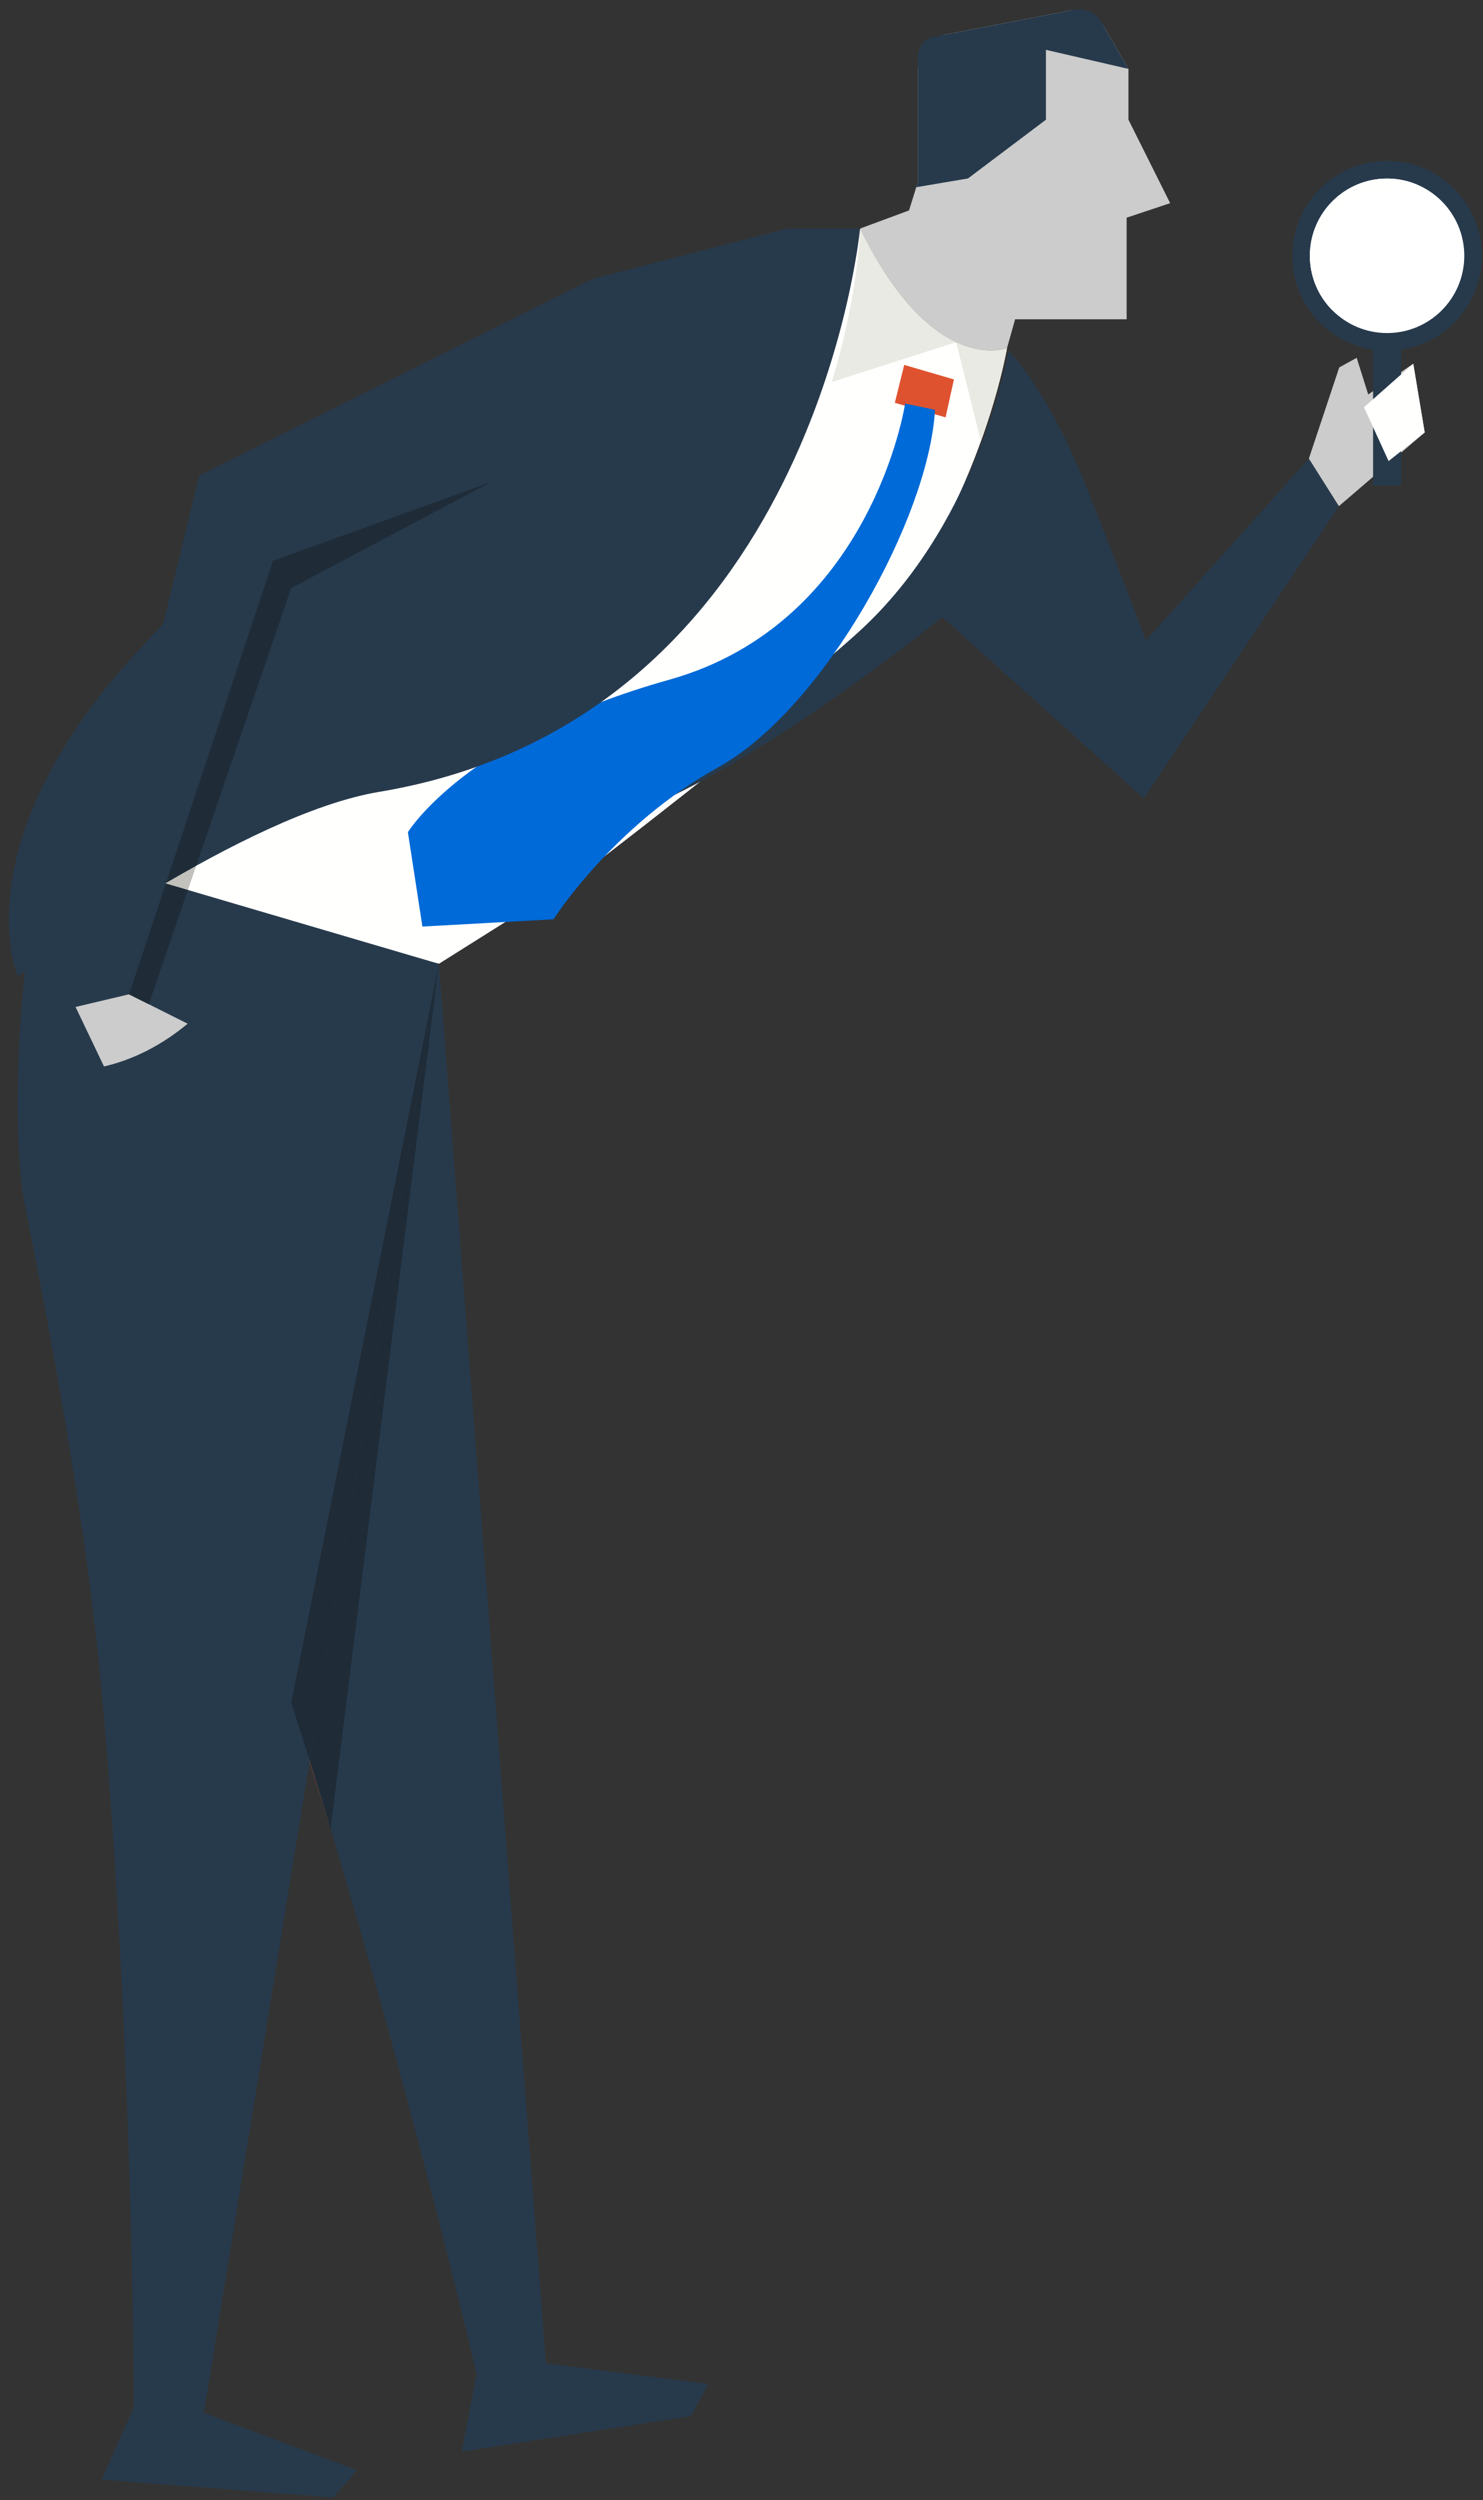 <?xml version="1.0" encoding="UTF-8"?>
<svg width="146px" height="246px" viewBox="0 0 146 246" version="1.1" xmlns="http://www.w3.org/2000/svg" xmlns:xlink="http://www.w3.org/1999/xlink">
    <rect x="0" y="0" width="146" height="246" fill="#333333" stroke="none"/>
    <!-- Generator: sketchtool 50.2 (55047) - http://www.bohemiancoding.com/sketch -->
    <title>2C388183-9B27-4521-BA33-924D81C9712E</title>
    <desc>Created with sketchtool.</desc>
    <defs></defs>
    <g id="Homepage" stroke="none" stroke-width="1" fill="none" fill-rule="evenodd">
        <g id="FB-Ent-concept-v1a" transform="translate(-1151, -1795)">
            <g id="Group-7" transform="translate(1151, 1795)">
                <path d="M75.497,47.416 C69.613,58.872 61.005,70.89 40.752,74.265 C24.789,76.926 12.597,80.826 3.575,84.672 L43.205,94.832 L57.177,86.049 C57.177,86.049 76.277,71.498 82.887,65.279 C95.979,52.96 99.133,34.273 99.133,34.273 C99.133,34.273 91.813,37.13 84.672,22.49 C84.672,22.49 82.063,34.636 75.497,47.416 Z" id="Fill-7" fill="#FFFFFE"></path>
                <path d="M106.971,47.974 C110.836,57.689 112.81,63.033 112.81,63.033 L128.857,45.122 L131.814,49.802 L112.611,78.549 L92.764,60.718 C92.764,60.718 75.006,75.134 62.47,79.939 C62.47,79.939 79.233,67.169 85.034,61.711 C96.525,50.899 99.293,34.498 99.293,34.498 C99.293,34.498 103.106,38.259 106.971,47.974 Z" id="Fill-8" fill="#273A4C"></path>
                <polygon id="Fill-9" fill="#CCCCCC" points="133.563 35.208 131.846 36.153 128.857 45.122 131.814 49.802 140.26 42.55 139.133 35.788 134.7 38.811"></polygon>
                <path d="M4.299,92.121 C4.191,92.444 4.084,92.785 3.98,93.142 C2.452,98.364 5.738,117.872 8.948,125.704 C10.163,128.668 19.703,141.672 25.467,158.052 C36.687,189.941 46.923,233.588 46.923,233.588 L53.745,232.53 L43.205,94.832 L4.299,92.121 Z" id="Fill-10" fill="#273A4C"></path>
                <path d="M5.439,83.727 C5.259,84.017 5.077,84.324 4.894,84.648 C2.211,89.382 0.939,109.123 2.27,117.482 C2.838,121.043 8.092,145.213 10.009,166.421 C13.111,200.741 13.185,236.876 13.185,236.876 L20.067,237.409 L43.205,94.832 L5.439,83.727 Z" id="Fill-11" fill="#273A4C"></path>
                <polygon id="Fill-12" fill="#273A4C" points="13.184 236.876 10.009 243.972 32.793 245.736 35.15 243.053 20.067 237.409"></polygon>
                <polygon id="Fill-13" fill="#273A4C" points="46.923 233.588 45.458 241.223 68.04 237.72 69.72 234.569 53.745 232.53"></polygon>
                <path d="M89.493,20.704 L90.385,17.848 L90.385,6.733 C90.385,5.101 91.543,3.699 93.145,3.39 L105.149,1.077 C106.572,0.803 108.012,1.459 108.738,2.712 L111.096,6.778 L111.096,11.778 L115.202,19.99 L110.917,21.418 L110.917,31.417 L99.937,31.417 L99.133,34.273 C99.133,34.273 91.813,37.13 84.672,22.49 L89.493,20.704 Z" id="Fill-14" fill="#CCCCCC"></path>
                <path d="M81.884,37.589 L94.131,33.672 L96.567,43.423 C98.484,38.099 99.133,34.273 99.133,34.273 C99.133,34.273 91.813,37.13 84.672,22.49 C84.672,22.49 84.504,29.078 81.884,37.589 Z" id="Fill-15" fill="#EAEAE4"></path>
                <polygon id="Fill-16" fill="#DF522F" points="88.093 39.636 93.091 41.065 93.914 37.333 89.019 35.904"></polygon>
                <path d="M65.866,66.886 C45.87,72.48 40.157,81.883 40.157,81.883 L41.585,91.167 L54.492,90.453 C54.492,90.453 60.341,81.227 70.721,75.485 C81.101,69.743 91.456,50.918 92.051,40.325 L89.11,39.705 C89.11,39.705 85.862,61.292 65.866,66.886 Z" id="Fill-17" fill="#006AD8"></path>
                <path d="M90.385,5.495 L90.385,17.848 L90.207,18.419 L95.295,17.559 L102.972,11.778 L102.972,4.904 L111.096,6.778 L108.426,2.174 C107.887,1.243 106.816,0.755 105.76,0.959 L91.93,3.624 C91.033,3.797 90.385,4.582 90.385,5.495 Z" id="Fill-18" fill="#273A4C"></path>
                <path d="M84.672,22.49 C84.672,22.49 80.186,70.771 37.338,77.912 C24.041,80.128 3.621,95.263 1.738,96.014 C1.738,96.014 -4.552,81.46 16.828,60.697 L58.355,27.429 L77.531,22.49 L84.672,22.49 Z" id="Fill-19" fill="#273A4C"></path>
                <polygon id="Fill-20" fill="#273A4C" points="6.91 99.107 12.7 97.833 26.879 55.17 48.373 47.416 58.19 27.522 19.611 46.804"></polygon>
                <path d="M7.438,99.076 L10.238,104.93 C12.538,104.402 15.468,103.224 18.475,100.724 L12.7,97.833 L7.438,99.076 Z" id="Fill-21" fill="#CCCCCC"></path>
                <path d="M16.325,86.928 L16.342,86.874 C17.313,86.308 18.308,85.741 19.318,85.183 L18.501,87.568 L16.325,86.928 Z" id="Fill-22" fill="#C2C1BC"></path>
                <polygon id="Fill-23" fill="#1F2C38" points="12.7 97.833 16.325 86.928 18.501 87.568 14.652 98.811"></polygon>
                <path d="M26.879,55.17 L48.373,47.416 L28.67,57.866 L19.318,85.183 C18.308,85.741 17.313,86.308 16.342,86.874 L26.879,55.17 Z" id="Fill-24" fill="#1F2C38"></path>
                <path d="M30.471,173.301 L30.484,173.219 C31.184,175.454 31.873,177.701 32.55,179.949 L30.471,173.301 Z" id="Fill-25" fill="#AF5136"></path>
                <path d="M30.484,173.219 L43.205,94.832 L32.55,179.949 C31.873,177.701 31.184,175.454 30.484,173.219 Z" id="Fill-26" fill="#1F2C38"></path>
                <polygon id="Fill-27" fill="#1F2C38" points="28.67 167.54 43.205 94.832 30.484 173.219"></polygon>
                <polygon id="Fill-28" fill="#273A4C" points="135.178 47.772 137.936 47.772 137.936 31.379 135.178 31.379"></polygon>
                <polygon id="Fill-29" fill="#FFFFFE" points="134.281 40.072 136.707 45.364 140.26 42.55 139.133 35.788"></polygon>
                <path d="M136.557,34.498 C131.405,34.498 127.228,30.321 127.228,25.169 C127.228,20.017 131.405,15.84 136.557,15.84 C141.709,15.84 145.886,20.017 145.886,25.169 C145.886,30.321 141.709,34.498 136.557,34.498 Z" id="Fill-30" fill="#273A4C"></path>
                <path d="M136.557,32.77 C132.359,32.77 128.956,29.367 128.956,25.169 C128.956,20.971 132.359,17.568 136.557,17.568 C140.755,17.568 144.158,20.971 144.158,25.169 C144.158,29.367 140.755,32.77 136.557,32.77 Z" id="Fill-31" fill="#FFFFFF"></path>
                <path d="M137.271,18.419 C139.353,18.419 141.236,19.26 142.609,20.615 C141.222,18.776 139.039,17.568 136.557,17.568 C132.359,17.568 128.956,20.971 128.956,25.169 C128.956,27.285 129.824,29.195 131.219,30.573 C130.26,29.301 129.67,27.736 129.67,26.02 C129.67,21.822 133.073,18.419 137.271,18.419 Z" id="Fill-32" fill="#FFFFFE"></path>
            </g>
        </g>
    </g>
</svg>